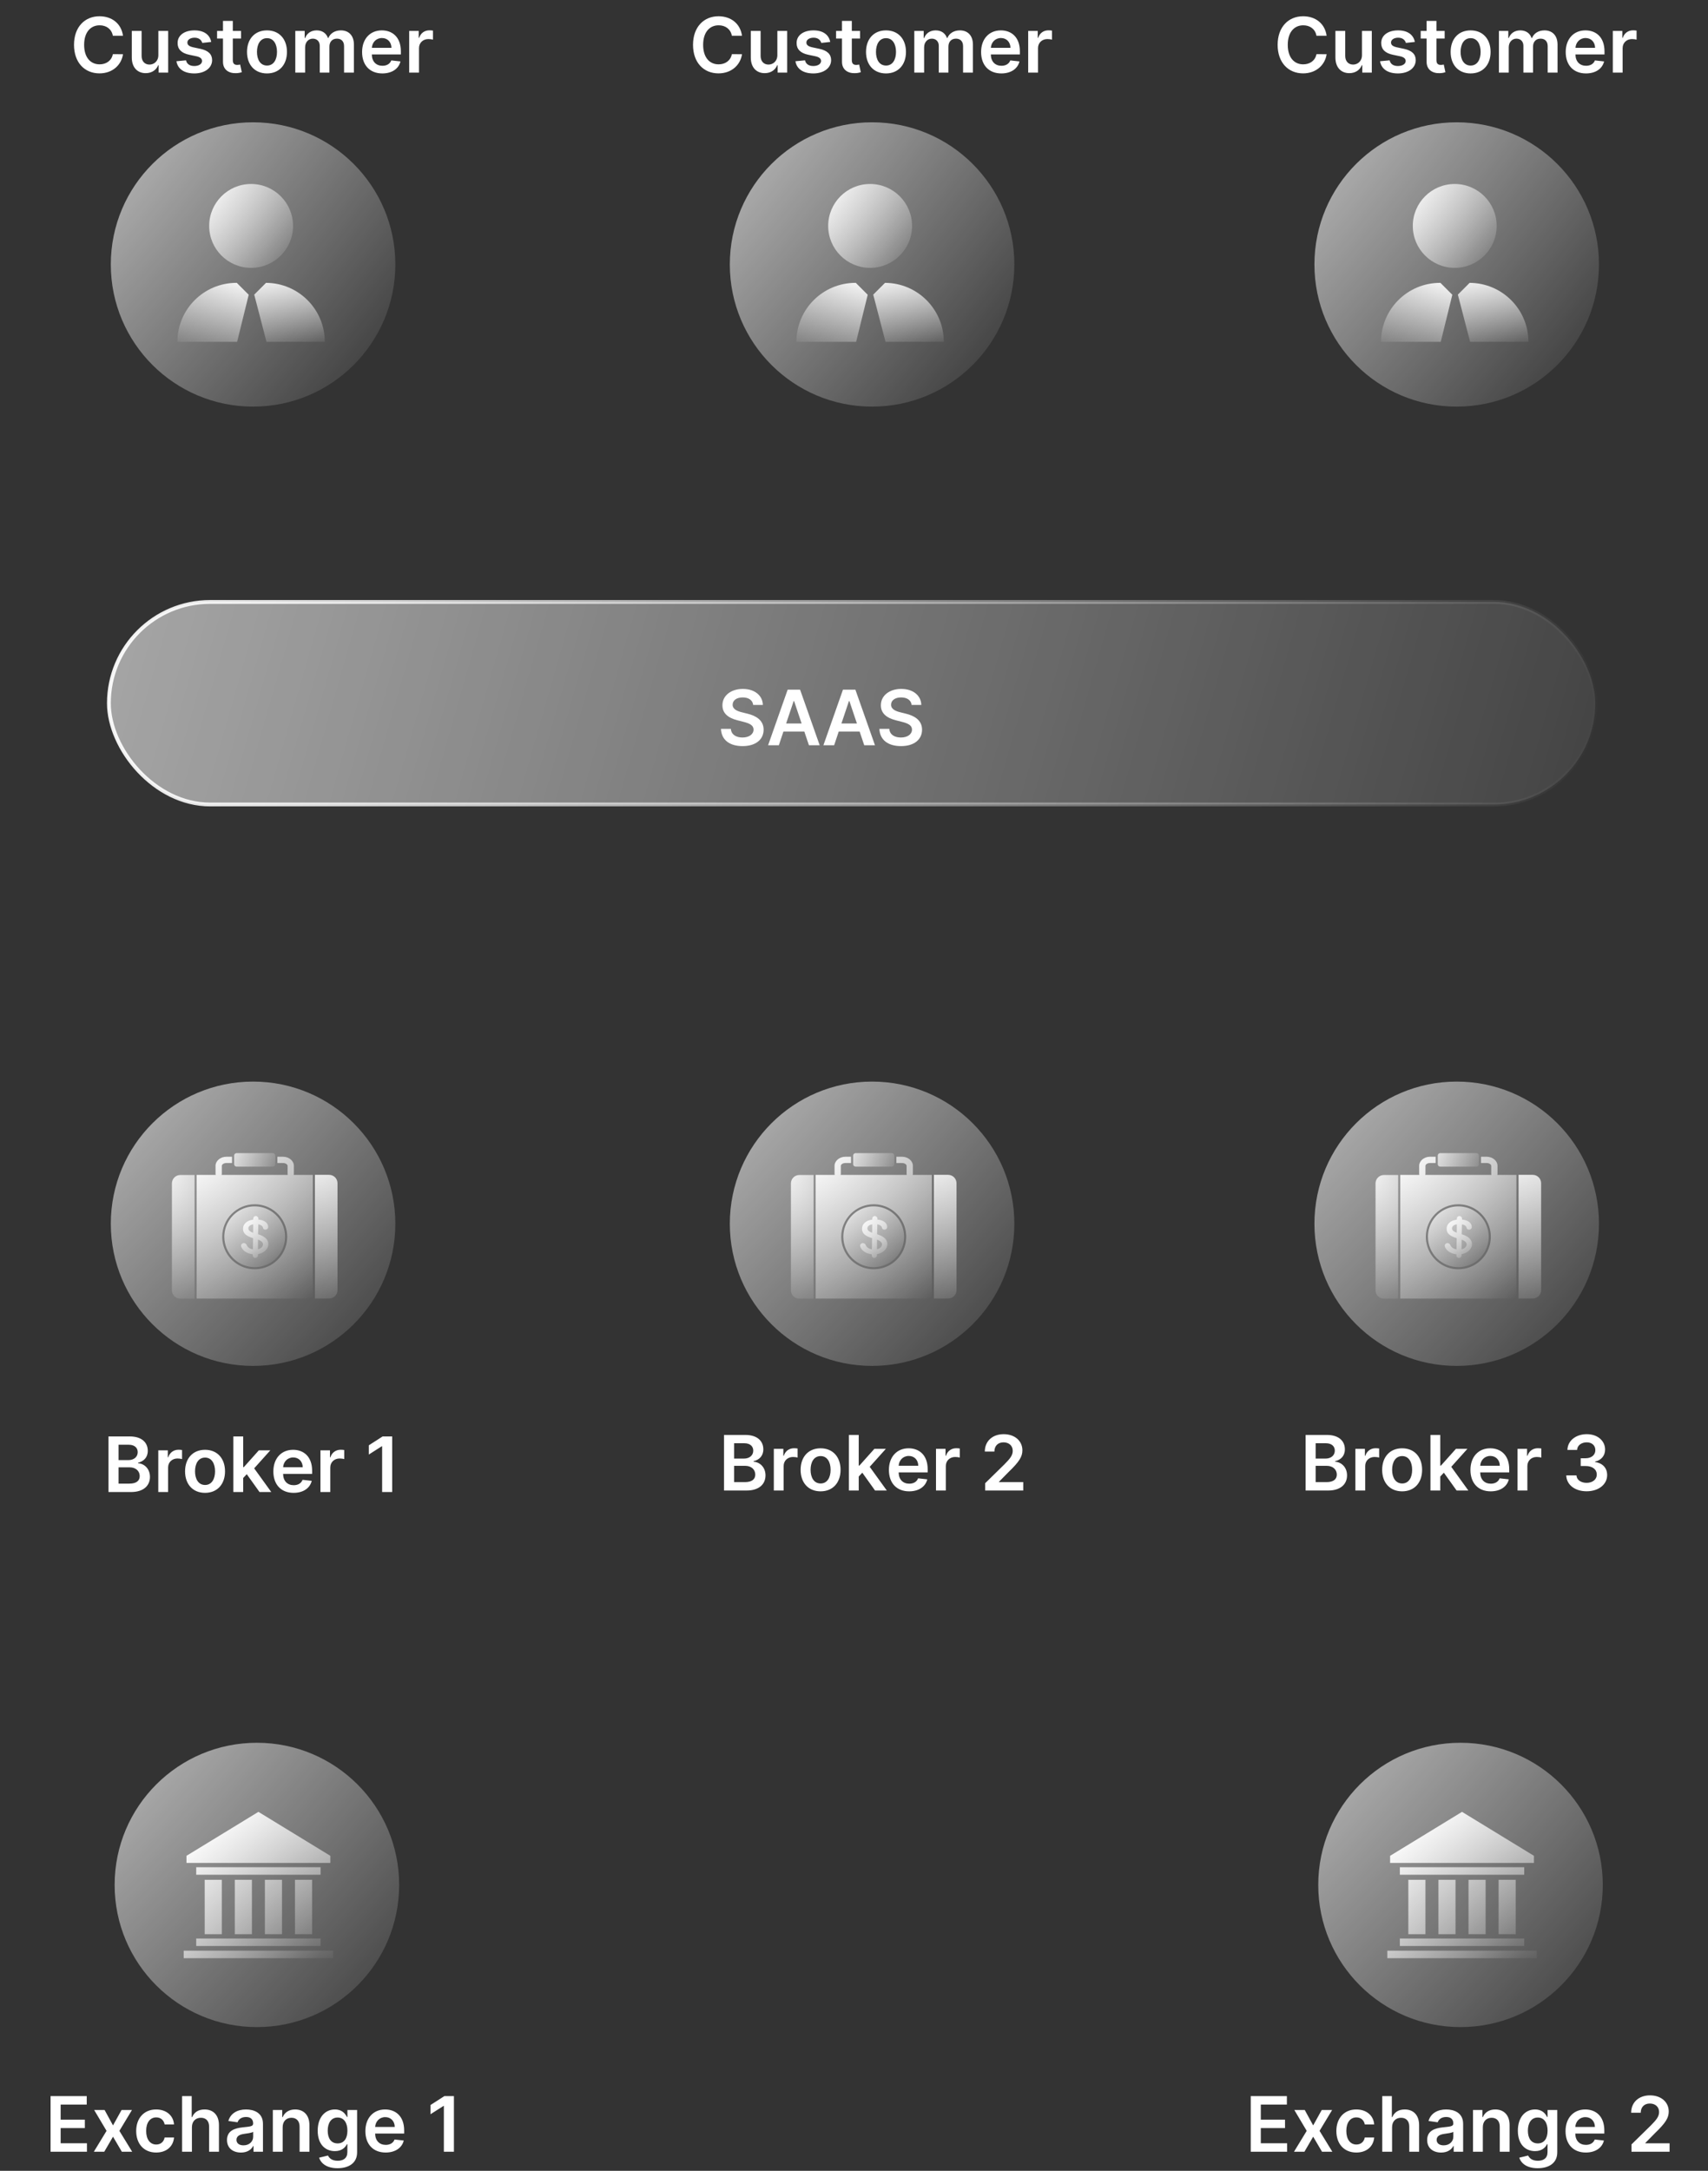 <?xml version="1.0" encoding="UTF-8"?> <svg xmlns="http://www.w3.org/2000/svg" width="447" height="568" viewBox="0 0 447 568" fill="none"><rect x="0" y="0" width="447" height="568" fill="#333333" stroke="none"/> <path d="M32.19 9.362C31.742 6.131 29.256 4.256 26.032 4.256C22.232 4.256 19.37 7.026 19.37 11.727C19.37 16.422 22.197 19.199 26.032 19.199C29.491 19.199 31.785 16.962 32.19 14.185L29.533 14.171C29.2 15.875 27.808 16.834 26.067 16.834C23.709 16.834 22.019 15.065 22.019 11.727C22.019 8.446 23.695 6.621 26.075 6.621C27.843 6.621 29.228 7.622 29.533 9.362H32.19ZM41.442 14.412C41.442 16.074 40.256 16.898 39.12 16.898C37.884 16.898 37.06 16.024 37.06 14.639V8.091H34.489V15.037C34.489 17.658 35.98 19.142 38.125 19.142C39.759 19.142 40.909 18.283 41.407 17.061H41.52V19H44.013V8.091H41.442V14.412ZM55.279 10.974C54.924 9.128 53.447 7.949 50.89 7.949C48.262 7.949 46.472 9.241 46.479 11.258C46.472 12.849 47.452 13.901 49.548 14.334L51.408 14.724C52.41 14.945 52.879 15.349 52.879 15.967C52.879 16.713 52.069 17.274 50.847 17.274C49.668 17.274 48.901 16.763 48.681 15.783L46.174 16.024C46.494 18.027 48.177 19.213 50.854 19.213C53.582 19.213 55.506 17.8 55.514 15.733C55.506 14.178 54.505 13.226 52.445 12.778L50.584 12.381C49.477 12.132 49.036 11.749 49.043 11.117C49.036 10.378 49.853 9.866 50.925 9.866C52.111 9.866 52.736 10.513 52.935 11.23L55.279 10.974ZM63.081 8.091H60.929V5.477H58.358V8.091H56.81V10.079H58.358V16.145C58.344 18.197 59.835 19.206 61.767 19.149C62.499 19.128 63.003 18.986 63.28 18.893L62.847 16.884C62.705 16.919 62.413 16.983 62.094 16.983C61.447 16.983 60.929 16.756 60.929 15.719V10.079H63.081V8.091ZM69.873 19.213C73.069 19.213 75.1 16.962 75.1 13.588C75.1 10.207 73.069 7.949 69.873 7.949C66.677 7.949 64.645 10.207 64.645 13.588C64.645 16.962 66.677 19.213 69.873 19.213ZM69.887 17.153C68.118 17.153 67.252 15.577 67.252 13.581C67.252 11.585 68.118 9.987 69.887 9.987C71.627 9.987 72.493 11.585 72.493 13.581C72.493 15.577 71.627 17.153 69.887 17.153ZM77.282 19H79.853V12.367C79.853 11.024 80.748 10.115 81.856 10.115C82.942 10.115 83.688 10.847 83.688 11.969V19H86.21V12.196C86.21 10.967 86.941 10.115 88.184 10.115C89.221 10.115 90.045 10.726 90.045 12.075V19H92.623V11.678C92.623 9.241 91.217 7.949 89.214 7.949C87.63 7.949 86.423 8.73 85.94 9.945H85.826C85.407 8.709 84.349 7.949 82.879 7.949C81.415 7.949 80.322 8.702 79.867 9.945H79.739V8.091H77.282V19ZM100.061 19.213C102.603 19.213 104.35 17.97 104.805 16.074L102.404 15.804C102.056 16.727 101.204 17.21 100.096 17.21C98.434 17.21 97.334 16.116 97.312 14.249H104.912V13.46C104.912 9.632 102.61 7.949 99.926 7.949C96.801 7.949 94.762 10.243 94.762 13.609C94.762 17.033 96.772 19.213 100.061 19.213ZM97.319 12.516C97.397 11.124 98.427 9.952 99.961 9.952C101.439 9.952 102.433 11.031 102.447 12.516H97.319ZM107.087 19H109.658V12.587C109.658 11.202 110.702 10.222 112.115 10.222C112.548 10.222 113.088 10.3 113.308 10.371V8.006C113.074 7.963 112.669 7.935 112.385 7.935C111.135 7.935 110.091 8.645 109.693 9.909H109.58V8.091H107.087V19Z" fill="white"></path> <path d="M197.113 184.453H199.648C199.599 181.996 197.504 180.256 194.407 180.256C191.353 180.256 189.059 181.974 189.066 184.545C189.066 186.634 190.55 187.834 192.944 188.452L194.599 188.878C196.168 189.276 197.205 189.766 197.212 190.895C197.205 192.138 196.026 192.969 194.308 192.969C192.66 192.969 191.381 192.23 191.275 190.703H188.683C188.789 193.594 190.941 195.22 194.329 195.22C197.816 195.22 199.84 193.48 199.847 190.916C199.84 188.395 197.759 187.244 195.572 186.726L194.208 186.385C193.015 186.101 191.722 185.597 191.737 184.382C191.744 183.288 192.724 182.486 194.371 182.486C195.941 182.486 196.978 183.217 197.113 184.453ZM203.83 195L205.03 191.413H210.499L211.706 195H214.519L209.391 180.455H206.138L201.017 195H203.83ZM205.74 189.297L207.708 183.438H207.821L209.789 189.297H205.74ZM218.303 195L219.503 191.413H224.972L226.179 195H228.991L223.864 180.455H220.611L215.49 195H218.303ZM220.213 189.297L222.18 183.438H222.294L224.261 189.297H220.213ZM238.578 184.453H241.113C241.064 181.996 238.968 180.256 235.872 180.256C232.818 180.256 230.524 181.974 230.531 184.545C230.531 186.634 232.015 187.834 234.409 188.452L236.064 188.878C237.633 189.276 238.67 189.766 238.677 190.895C238.67 192.138 237.491 192.969 235.772 192.969C234.125 192.969 232.846 192.23 232.74 190.703H230.147C230.254 193.594 232.406 195.22 235.794 195.22C239.281 195.22 241.305 193.48 241.312 190.916C241.305 188.395 239.224 187.244 237.037 186.726L235.673 186.385C234.48 186.101 233.187 185.597 233.201 184.382C233.208 183.288 234.189 182.486 235.836 182.486C237.406 182.486 238.443 183.217 238.578 184.453Z" fill="white"></path> <rect x="28.5" y="157.5" width="389" height="53" rx="26.5" fill="url(#paint0_radial_341_1315)" stroke="url(#paint1_radial_341_1315)"></rect> <path d="M228.232 357.394C248.795 357.394 265.464 340.741 265.464 320.197C265.464 299.654 248.795 283 228.232 283C207.669 283 191 299.654 191 320.197C191 340.741 207.669 357.394 228.232 357.394Z" fill="url(#paint2_radial_341_1315)"></path> <path d="M250.328 337.611V309.591C250.328 309.009 250.097 308.451 249.685 308.04C249.274 307.628 248.716 307.397 248.134 307.397H244.414V339.762H248.156C248.726 339.756 249.272 339.528 249.678 339.127C250.083 338.726 250.316 338.182 250.328 337.611Z" fill="url(#paint3_radial_341_1315)"></path> <path d="M206.992 309.591V337.611C206.992 338.193 207.223 338.751 207.635 339.163C208.046 339.574 208.604 339.806 209.186 339.806H212.927V307.441H209.164C208.594 307.447 208.048 307.674 207.642 308.076C207.237 308.477 207.003 309.021 206.992 309.591Z" fill="url(#paint4_radial_341_1315)"></path> <path d="M228.66 331.555C230.233 331.555 231.771 331.089 233.079 330.215C234.387 329.341 235.407 328.099 236.009 326.645C236.611 325.192 236.768 323.592 236.461 322.05C236.154 320.507 235.397 319.089 234.284 317.977C233.172 316.865 231.755 316.107 230.212 315.8C228.669 315.493 227.07 315.651 225.616 316.253C224.163 316.855 222.92 317.874 222.046 319.182C221.172 320.49 220.706 322.028 220.706 323.601C220.707 325.71 221.546 327.733 223.037 329.224C224.529 330.715 226.551 331.554 228.66 331.555Z" fill="url(#paint5_radial_341_1315)"></path> <path d="M218.457 307.419H213.454V339.784H243.866V307.419H238.863C238.894 307.331 238.91 307.238 238.912 307.145V305.049C238.912 303.738 237.64 302.663 236.071 302.663H234.595V304.309H236.071C236.779 304.309 237.267 304.704 237.267 305.049V307.145C237.269 307.238 237.286 307.331 237.316 307.419H220.004C220.034 307.331 220.051 307.238 220.053 307.145V305.049C220.053 304.704 220.541 304.309 221.249 304.309H222.725V302.663H221.249C219.68 302.663 218.408 303.76 218.408 305.049V307.145C218.41 307.238 218.426 307.331 218.457 307.419ZM228.66 315.099C230.342 315.099 231.986 315.597 233.384 316.532C234.782 317.466 235.872 318.794 236.515 320.348C237.159 321.901 237.327 323.611 236.999 325.26C236.671 326.909 235.861 328.424 234.672 329.614C233.483 330.803 231.968 331.612 230.319 331.941C228.669 332.269 226.96 332.1 225.406 331.457C223.853 330.813 222.525 329.723 221.59 328.325C220.656 326.927 220.157 325.283 220.157 323.601C220.159 321.347 221.055 319.185 222.649 317.591C224.244 315.996 226.405 315.1 228.66 315.099Z" fill="url(#paint6_radial_341_1315)"></path> <path d="M223.926 305.258H233.394C233.567 305.258 233.733 305.189 233.856 305.067C233.978 304.944 234.047 304.778 234.047 304.605V302.367C234.047 302.282 234.03 302.197 233.997 302.118C233.964 302.039 233.916 301.968 233.855 301.907C233.795 301.847 233.723 301.8 233.643 301.767C233.564 301.735 233.479 301.719 233.394 301.72H223.926C223.84 301.719 223.756 301.735 223.677 301.767C223.597 301.8 223.525 301.847 223.465 301.907C223.404 301.968 223.356 302.039 223.323 302.118C223.29 302.197 223.273 302.282 223.273 302.367V304.605C223.273 304.778 223.342 304.944 223.464 305.067C223.587 305.189 223.753 305.258 223.926 305.258Z" fill="url(#paint7_radial_341_1315)"></path> <path d="M232.226 325.527C232.226 326.173 231.969 326.738 231.455 327.221C230.941 327.704 230.293 328.013 229.512 328.15V328.492C229.512 328.665 229.443 328.815 229.305 328.942C229.167 329.079 229.003 329.147 228.816 329.147C228.628 329.147 228.47 329.084 228.341 328.956C228.213 328.829 228.148 328.674 228.148 328.492V328.191C227.447 328.109 226.839 327.909 226.325 327.59C225.821 327.271 225.46 326.893 225.243 326.456C225.144 326.246 225.094 326.073 225.094 325.937C225.094 325.754 225.164 325.6 225.302 325.472C225.45 325.336 225.628 325.267 225.836 325.267C226.004 325.267 226.152 325.313 226.28 325.404C226.409 325.495 226.503 325.613 226.562 325.759C226.671 326.06 226.873 326.31 227.17 326.51C227.466 326.702 227.803 326.834 228.178 326.907L228.237 323.983C227.417 323.737 226.77 323.423 226.295 323.04C225.831 322.658 225.598 322.152 225.598 321.524C225.598 320.886 225.836 320.353 226.31 319.925C226.785 319.488 227.437 319.219 228.267 319.119V318.832C228.267 318.659 228.331 318.509 228.46 318.381C228.598 318.245 228.756 318.176 228.934 318.176C229.122 318.176 229.285 318.245 229.423 318.381C229.562 318.509 229.631 318.659 229.631 318.832V319.105C230.432 319.178 231.054 319.388 231.499 319.734C231.954 320.08 232.181 320.517 232.181 321.045C232.181 321.246 232.112 321.414 231.974 321.551C231.835 321.678 231.667 321.742 231.469 321.742C231.292 321.742 231.138 321.692 231.01 321.592C230.891 321.483 230.822 321.346 230.802 321.182C230.773 320.991 230.649 320.822 230.432 320.677C230.224 320.522 229.947 320.412 229.601 320.349L229.542 322.945C231.331 323.482 232.226 324.343 232.226 325.527ZM227.007 321.428C227.007 321.665 227.106 321.874 227.303 322.056C227.501 322.23 227.817 322.398 228.252 322.562L228.267 320.362C227.852 320.426 227.536 320.554 227.318 320.745C227.111 320.927 227.007 321.155 227.007 321.428ZM229.512 326.879C229.908 326.788 230.224 326.624 230.461 326.388C230.708 326.151 230.832 325.887 230.832 325.595C230.832 325.358 230.733 325.14 230.535 324.939C230.338 324.73 230.002 324.539 229.527 324.365L229.512 326.879Z" fill="url(#paint8_radial_341_1315)"></path> <path d="M189.485 390H195.373C198.704 390 200.338 388.303 200.338 386.037C200.338 383.835 198.775 382.543 197.227 382.464V382.322C198.647 381.989 199.77 380.994 199.77 379.226C199.77 377.06 198.207 375.455 195.054 375.455H189.485V390ZM192.12 387.798V383.537H195.025C196.652 383.537 197.66 384.531 197.66 385.831C197.66 386.989 196.865 387.798 194.954 387.798H192.12ZM192.12 381.641V377.628H194.784C196.332 377.628 197.135 378.445 197.135 379.567C197.135 380.845 196.098 381.641 194.727 381.641H192.12ZM202.516 390H205.087V383.587C205.087 382.202 206.131 381.222 207.545 381.222C207.978 381.222 208.518 381.3 208.738 381.371V379.006C208.504 378.963 208.099 378.935 207.815 378.935C206.565 378.935 205.521 379.645 205.123 380.909H205.009V379.091H202.516V390ZM214.755 390.213C217.951 390.213 219.983 387.962 219.983 384.588C219.983 381.207 217.951 378.949 214.755 378.949C211.559 378.949 209.528 381.207 209.528 384.588C209.528 387.962 211.559 390.213 214.755 390.213ZM214.77 388.153C213.001 388.153 212.135 386.577 212.135 384.581C212.135 382.585 213.001 380.987 214.77 380.987C216.51 380.987 217.376 382.585 217.376 384.581C217.376 386.577 216.51 388.153 214.77 388.153ZM222.165 390H224.736V386.335L225.673 385.334L229.011 390H232.087L227.612 383.8L231.838 379.091H228.834L224.913 383.473H224.736V375.455H222.165V390ZM237.932 390.213C240.474 390.213 242.222 388.97 242.676 387.074L240.276 386.804C239.928 387.727 239.075 388.21 237.967 388.21C236.305 388.21 235.205 387.116 235.183 385.249H242.783V384.46C242.783 380.632 240.482 378.949 237.797 378.949C234.672 378.949 232.634 381.243 232.634 384.609C232.634 388.033 234.643 390.213 237.932 390.213ZM235.19 383.516C235.268 382.124 236.298 380.952 237.832 380.952C239.31 380.952 240.304 382.031 240.318 383.516H235.19ZM244.958 390H247.529V383.587C247.529 382.202 248.573 381.222 249.986 381.222C250.419 381.222 250.959 381.3 251.179 381.371V379.006C250.945 378.963 250.54 378.935 250.256 378.935C249.006 378.935 247.962 379.645 247.564 380.909H247.451V379.091H244.958V390ZM257.82 390H267.792V387.798H261.456V387.699L263.963 385.149C266.79 382.436 267.571 381.115 267.571 379.474C267.571 377.038 265.59 375.256 262.664 375.256C259.78 375.256 257.735 377.045 257.735 379.808H260.242C260.242 378.324 261.179 377.393 262.628 377.393C264.013 377.393 265.043 378.239 265.043 379.609C265.043 380.824 264.304 381.69 262.87 383.146L257.82 388.097V390Z" fill="white"></path> <path d="M381.232 357.394C401.795 357.394 418.464 340.741 418.464 320.197C418.464 299.654 401.795 283 381.232 283C360.669 283 344 299.654 344 320.197C344 340.741 360.669 357.394 381.232 357.394Z" fill="url(#paint9_radial_341_1315)"></path> <path d="M403.328 337.611V309.591C403.328 309.009 403.097 308.451 402.685 308.04C402.274 307.628 401.716 307.397 401.134 307.397H397.414V339.762H401.156C401.726 339.756 402.272 339.528 402.678 339.127C403.083 338.726 403.316 338.182 403.328 337.611Z" fill="url(#paint10_radial_341_1315)"></path> <path d="M359.992 309.591V337.611C359.992 338.193 360.223 338.751 360.635 339.163C361.046 339.574 361.604 339.806 362.186 339.806H365.927V307.441H362.164C361.594 307.447 361.048 307.674 360.642 308.076C360.237 308.477 360.004 309.021 359.992 309.591Z" fill="url(#paint11_radial_341_1315)"></path> <path d="M381.66 331.555C383.233 331.555 384.771 331.089 386.079 330.215C387.387 329.341 388.407 328.099 389.009 326.645C389.611 325.192 389.768 323.592 389.461 322.05C389.154 320.507 388.397 319.089 387.284 317.977C386.172 316.865 384.755 316.107 383.212 315.8C381.669 315.493 380.07 315.651 378.616 316.253C377.163 316.855 375.92 317.874 375.046 319.182C374.172 320.49 373.706 322.028 373.706 323.601C373.707 325.71 374.546 327.733 376.037 329.224C377.529 330.715 379.551 331.554 381.66 331.555Z" fill="url(#paint12_radial_341_1315)"></path> <path d="M371.457 307.419H366.454V339.784H396.866V307.419H391.863C391.894 307.331 391.91 307.238 391.912 307.145V305.049C391.912 303.738 390.64 302.663 389.071 302.663H387.595V304.309H389.071C389.779 304.309 390.267 304.704 390.267 305.049V307.145C390.269 307.238 390.286 307.331 390.316 307.419H373.004C373.034 307.331 373.051 307.238 373.053 307.145V305.049C373.053 304.704 373.541 304.309 374.249 304.309H375.725V302.663H374.249C372.68 302.663 371.408 303.76 371.408 305.049V307.145C371.41 307.238 371.426 307.331 371.457 307.419ZM381.66 315.099C383.342 315.099 384.986 315.597 386.384 316.532C387.782 317.466 388.872 318.794 389.515 320.348C390.159 321.901 390.327 323.611 389.999 325.26C389.671 326.909 388.861 328.424 387.672 329.614C386.483 330.803 384.968 331.612 383.319 331.941C381.669 332.269 379.96 332.1 378.406 331.457C376.853 330.813 375.525 329.723 374.59 328.325C373.656 326.927 373.157 325.283 373.157 323.601C373.159 321.347 374.055 319.185 375.649 317.591C377.244 315.996 379.405 315.1 381.66 315.099Z" fill="url(#paint13_radial_341_1315)"></path> <path d="M376.926 305.258H386.394C386.567 305.258 386.733 305.189 386.856 305.067C386.978 304.944 387.047 304.778 387.047 304.605V302.367C387.047 302.282 387.03 302.197 386.997 302.118C386.964 302.039 386.916 301.968 386.855 301.907C386.795 301.847 386.723 301.8 386.643 301.767C386.564 301.735 386.48 301.719 386.394 301.72H376.926C376.841 301.719 376.756 301.735 376.677 301.767C376.597 301.8 376.525 301.847 376.465 301.907C376.404 301.968 376.356 302.039 376.323 302.118C376.29 302.197 376.273 302.282 376.273 302.367V304.605C376.273 304.778 376.342 304.944 376.464 305.067C376.587 305.189 376.753 305.258 376.926 305.258Z" fill="url(#paint14_radial_341_1315)"></path> <path d="M385.226 325.527C385.226 326.173 384.969 326.738 384.455 327.221C383.941 327.704 383.293 328.013 382.513 328.15V328.492C382.513 328.665 382.443 328.815 382.305 328.942C382.167 329.079 382.003 329.147 381.816 329.147C381.628 329.147 381.47 329.084 381.341 328.956C381.213 328.829 381.149 328.674 381.149 328.492V328.191C380.447 328.109 379.839 327.909 379.325 327.59C378.821 327.271 378.46 326.893 378.243 326.456C378.144 326.246 378.094 326.073 378.094 325.937C378.094 325.754 378.164 325.6 378.302 325.472C378.45 325.336 378.628 325.267 378.836 325.267C379.004 325.267 379.152 325.313 379.28 325.404C379.409 325.495 379.503 325.613 379.562 325.759C379.671 326.06 379.874 326.31 380.17 326.51C380.467 326.702 380.803 326.834 381.178 326.907L381.237 323.983C380.417 323.737 379.77 323.423 379.295 323.04C378.831 322.658 378.598 322.152 378.598 321.524C378.598 320.886 378.836 320.353 379.31 319.925C379.785 319.488 380.437 319.219 381.267 319.119V318.832C381.267 318.659 381.331 318.509 381.46 318.381C381.598 318.245 381.756 318.176 381.934 318.176C382.122 318.176 382.285 318.245 382.424 318.381C382.562 318.509 382.631 318.659 382.631 318.832V319.105C383.432 319.178 384.054 319.388 384.499 319.734C384.954 320.08 385.181 320.517 385.181 321.045C385.181 321.246 385.112 321.414 384.974 321.551C384.835 321.678 384.667 321.742 384.47 321.742C384.292 321.742 384.138 321.692 384.01 321.592C383.891 321.483 383.822 321.346 383.802 321.182C383.773 320.991 383.649 320.822 383.432 320.677C383.224 320.522 382.947 320.412 382.601 320.349L382.542 322.945C384.331 323.482 385.226 324.343 385.226 325.527ZM380.007 321.428C380.007 321.665 380.106 321.874 380.303 322.056C380.501 322.23 380.817 322.398 381.252 322.562L381.267 320.362C380.852 320.426 380.536 320.554 380.318 320.745C380.111 320.927 380.007 321.155 380.007 321.428ZM382.513 326.879C382.908 326.788 383.224 326.624 383.461 326.388C383.708 326.151 383.832 325.887 383.832 325.595C383.832 325.358 383.733 325.14 383.535 324.939C383.338 324.73 383.002 324.539 382.527 324.365L382.513 326.879Z" fill="url(#paint15_radial_341_1315)"></path> <path d="M341.683 390H347.57C350.901 390 352.535 388.303 352.535 386.037C352.535 383.835 350.972 382.543 349.424 382.464V382.322C350.845 381.989 351.967 380.994 351.967 379.226C351.967 377.06 350.404 375.455 347.251 375.455H341.683V390ZM344.318 387.798V383.537H347.222C348.849 383.537 349.857 384.531 349.857 385.831C349.857 386.989 349.062 387.798 347.151 387.798H344.318ZM344.318 381.641V377.628H346.981C348.529 377.628 349.332 378.445 349.332 379.567C349.332 380.845 348.295 381.641 346.924 381.641H344.318ZM354.714 390H357.285V383.587C357.285 382.202 358.329 381.222 359.742 381.222C360.175 381.222 360.715 381.3 360.935 381.371V379.006C360.701 378.963 360.296 378.935 360.012 378.935C358.762 378.935 357.718 379.645 357.32 380.909H357.206V379.091H354.714V390ZM366.953 390.213C370.149 390.213 372.18 387.962 372.18 384.588C372.18 381.207 370.149 378.949 366.953 378.949C363.757 378.949 361.725 381.207 361.725 384.588C361.725 387.962 363.757 390.213 366.953 390.213ZM366.967 388.153C365.198 388.153 364.332 386.577 364.332 384.581C364.332 382.585 365.198 380.987 366.967 380.987C368.707 380.987 369.573 382.585 369.573 384.581C369.573 386.577 368.707 388.153 366.967 388.153ZM374.362 390H376.933V386.335L377.871 385.334L381.209 390H384.284L379.809 383.8L384.035 379.091H381.031L377.111 383.473H376.933V375.455H374.362V390ZM390.129 390.213C392.672 390.213 394.419 388.97 394.873 387.074L392.473 386.804C392.125 387.727 391.273 388.21 390.165 388.21C388.503 388.21 387.402 387.116 387.381 385.249H394.98V384.46C394.98 380.632 392.679 378.949 389.994 378.949C386.869 378.949 384.831 381.243 384.831 384.609C384.831 388.033 386.841 390.213 390.129 390.213ZM387.388 383.516C387.466 382.124 388.496 380.952 390.03 380.952C391.507 380.952 392.501 382.031 392.515 383.516H387.388ZM397.155 390H399.726V383.587C399.726 382.202 400.77 381.222 402.183 381.222C402.617 381.222 403.156 381.3 403.377 381.371V379.006C403.142 378.963 402.737 378.935 402.453 378.935C401.203 378.935 400.159 379.645 399.762 380.909H399.648V379.091H397.155V390ZM415.237 390.199C418.348 390.199 420.614 388.416 420.607 385.959C420.614 384.141 419.477 382.834 417.439 382.543V382.429C419.016 382.088 420.074 380.916 420.067 379.283C420.074 377.067 418.185 375.256 415.28 375.256C412.453 375.256 410.266 376.939 410.209 379.375H412.744C412.787 378.153 413.923 377.393 415.266 377.393C416.622 377.393 417.524 378.217 417.517 379.439C417.524 380.71 416.473 381.555 414.968 381.555H413.682V383.587H414.968C416.807 383.587 417.901 384.51 417.894 385.824C417.901 387.109 416.786 387.99 415.23 387.99C413.767 387.99 412.638 387.23 412.574 386.044H409.904C409.975 388.501 412.169 390.199 415.237 390.199Z" fill="white"></path> <path d="M13.237 563H22.754V560.791H15.872V556.821H22.208V554.612H15.872V550.663H22.698V548.455H13.237V563ZM27.375 552.091H24.647L27.886 557.545L24.562 563H27.289L29.576 559.072L31.884 563H34.59L31.245 557.545L34.534 552.091H31.813L29.576 556.118L27.375 552.091ZM40.871 563.213C43.612 563.213 45.359 561.587 45.544 559.271H43.087C42.866 560.443 42.021 561.118 40.892 561.118C39.287 561.118 38.25 559.776 38.25 557.545C38.25 555.344 39.308 554.023 40.892 554.023C42.128 554.023 42.888 554.818 43.087 555.869H45.544C45.366 553.504 43.52 551.949 40.856 551.949C37.66 551.949 35.643 554.257 35.643 557.588C35.643 560.891 37.611 563.213 40.871 563.213ZM50.226 556.608C50.226 555.031 51.206 554.122 52.584 554.122C53.933 554.122 54.729 554.982 54.729 556.452V563H57.3V556.054C57.3 553.419 55.808 551.949 53.543 551.949C51.867 551.949 50.801 552.709 50.297 553.945H50.169V548.455H47.655V563H50.226V556.608ZM63.06 563.22C64.772 563.22 65.794 562.418 66.263 561.501H66.348V563H68.82V555.699C68.82 552.815 66.469 551.949 64.388 551.949C62.094 551.949 60.333 552.972 59.764 554.96L62.165 555.301C62.421 554.555 63.145 553.916 64.402 553.916C65.595 553.916 66.249 554.527 66.249 555.599V555.642C66.249 556.381 65.475 556.416 63.55 556.622C61.433 556.849 59.409 557.482 59.409 559.939C59.409 562.084 60.979 563.22 63.06 563.22ZM63.727 561.331C62.655 561.331 61.888 560.841 61.888 559.896C61.888 558.909 62.747 558.497 63.898 558.334C64.573 558.241 65.922 558.071 66.256 557.801V559.087C66.256 560.301 65.276 561.331 63.727 561.331ZM73.976 556.608C73.976 555.031 74.928 554.122 76.284 554.122C77.612 554.122 78.408 554.996 78.408 556.452V563H80.979V556.054C80.986 553.44 79.495 551.949 77.243 551.949C75.61 551.949 74.487 552.73 73.99 553.945H73.862V552.091H71.405V563H73.976V556.608ZM88.337 567.318C91.284 567.318 93.458 565.969 93.458 563.178V552.091H90.922V553.895H90.78C90.389 553.107 89.573 551.949 87.648 551.949C85.127 551.949 83.145 553.923 83.145 557.51C83.145 561.068 85.127 562.844 87.641 562.844C89.509 562.844 90.382 561.842 90.78 561.04H90.908V563.107C90.908 564.712 89.843 565.372 88.379 565.372C86.831 565.372 86.149 564.641 85.837 564.001L83.522 564.562C83.99 566.089 85.56 567.318 88.337 567.318ZM88.358 560.827C86.661 560.827 85.766 559.506 85.766 557.496C85.766 555.514 86.647 554.058 88.358 554.058C90.013 554.058 90.922 555.429 90.922 557.496C90.922 559.577 89.999 560.827 88.358 560.827ZM100.922 563.213C103.465 563.213 105.212 561.97 105.666 560.074L103.266 559.804C102.918 560.727 102.066 561.21 100.958 561.21C99.296 561.21 98.195 560.116 98.174 558.249H105.773V557.46C105.773 553.632 103.472 551.949 100.787 551.949C97.662 551.949 95.624 554.243 95.624 557.609C95.624 561.033 97.634 563.213 100.922 563.213ZM98.181 556.516C98.259 555.124 99.288 553.952 100.823 553.952C102.3 553.952 103.294 555.031 103.308 556.516H98.181ZM118.797 548.455H116.29L112.675 550.777V553.192L116.077 551.018H116.162V563H118.797V548.455Z" fill="white"></path> <path d="M327.331 563H336.848V560.791H329.966V556.821H336.301V554.612H329.966V550.663H336.791V548.455H327.331V563ZM341.468 552.091H338.741L341.98 557.545L338.656 563H341.383L343.67 559.072L345.978 563H348.684L345.339 557.545L348.627 552.091H345.907L343.67 556.118L341.468 552.091ZM354.964 563.213C357.706 563.213 359.453 561.587 359.638 559.271H357.18C356.96 560.443 356.115 561.118 354.986 561.118C353.381 561.118 352.344 559.776 352.344 557.545C352.344 555.344 353.402 554.023 354.986 554.023C356.221 554.023 356.981 554.818 357.18 555.869H359.638C359.46 553.504 357.613 551.949 354.95 551.949C351.754 551.949 349.737 554.257 349.737 557.588C349.737 560.891 351.704 563.213 354.964 563.213ZM364.32 556.608C364.32 555.031 365.3 554.122 366.678 554.122C368.027 554.122 368.823 554.982 368.823 556.452V563H371.394V556.054C371.394 553.419 369.902 551.949 367.637 551.949C365.96 551.949 364.895 552.709 364.391 553.945H364.263V548.455H361.749V563H364.32V556.608ZM377.154 563.22C378.865 563.22 379.888 562.418 380.357 561.501H380.442V563H382.914V555.699C382.914 552.815 380.563 551.949 378.482 551.949C376.188 551.949 374.426 552.972 373.858 554.96L376.259 555.301C376.514 554.555 377.239 553.916 378.496 553.916C379.689 553.916 380.343 554.527 380.343 555.599V555.642C380.343 556.381 379.568 556.416 377.644 556.622C375.527 556.849 373.503 557.482 373.503 559.939C373.503 562.084 375.073 563.22 377.154 563.22ZM377.821 561.331C376.749 561.331 375.982 560.841 375.982 559.896C375.982 558.909 376.841 558.497 377.992 558.334C378.666 558.241 380.016 558.071 380.35 557.801V559.087C380.35 560.301 379.369 561.331 377.821 561.331ZM388.07 556.608C388.07 555.031 389.021 554.122 390.378 554.122C391.706 554.122 392.502 554.996 392.502 556.452V563H395.073V556.054C395.08 553.44 393.588 551.949 391.337 551.949C389.703 551.949 388.581 552.73 388.084 553.945H387.956V552.091H385.499V563H388.07V556.608ZM402.431 567.318C405.378 567.318 407.551 565.969 407.551 563.178V552.091H405.016V553.895H404.874C404.483 553.107 403.666 551.949 401.742 551.949C399.22 551.949 397.239 553.923 397.239 557.51C397.239 561.068 399.22 562.844 401.735 562.844C403.602 562.844 404.476 561.842 404.874 561.04H405.002V563.107C405.002 564.712 403.936 565.372 402.473 565.372C400.925 565.372 400.243 564.641 399.931 564.001L397.615 564.562C398.084 566.089 399.654 567.318 402.431 567.318ZM402.452 560.827C400.754 560.827 399.86 559.506 399.86 557.496C399.86 555.514 400.74 554.058 402.452 554.058C404.107 554.058 405.016 555.429 405.016 557.496C405.016 559.577 404.093 560.827 402.452 560.827ZM415.016 563.213C417.558 563.213 419.306 561.97 419.76 560.074L417.36 559.804C417.012 560.727 416.159 561.21 415.051 561.21C413.389 561.21 412.289 560.116 412.267 558.249H419.867V557.46C419.867 553.632 417.566 551.949 414.881 551.949C411.756 551.949 409.718 554.243 409.718 557.609C409.718 561.033 411.727 563.213 415.016 563.213ZM412.274 556.516C412.352 555.124 413.382 553.952 414.916 553.952C416.394 553.952 417.388 555.031 417.402 556.516H412.274ZM426.974 563H436.946V560.798H430.611V560.699L433.118 558.149C435.944 555.436 436.726 554.115 436.726 552.474C436.726 550.038 434.744 548.256 431.818 548.256C428.934 548.256 426.889 550.045 426.889 552.808H429.396C429.396 551.324 430.334 550.393 431.782 550.393C433.167 550.393 434.197 551.239 434.197 552.609C434.197 553.824 433.459 554.69 432.024 556.146L426.974 561.097V563Z" fill="white"></path> <path d="M67.232 530.394C87.795 530.394 104.464 513.741 104.464 493.197C104.464 472.654 87.795 456 67.232 456C46.669 456 30 472.654 30 493.197C30 513.741 46.669 530.394 67.232 530.394Z" fill="url(#paint16_radial_341_1315)"></path> <path fill-rule="evenodd" clip-rule="evenodd" d="M48.075 512.364V510.399H87.177V512.364H48.075ZM51.351 509.179V507.215H83.901V509.179H51.351ZM53.573 506.086V491.855H58.052V506.086H53.573ZM61.45 506.086V491.855H65.928V506.086H61.45ZM69.325 506.086V491.855H73.803V506.086H69.325ZM77.2 506.086V491.855H81.679V506.086H77.2ZM51.351 490.526V488.56H83.901V490.526H51.351ZM48.803 487.445V485.578L67.626 474.075L86.449 485.578V487.445H48.803Z" fill="url(#paint17_radial_341_1315)"></path> <path d="M382.232 530.394C402.795 530.394 419.464 513.741 419.464 493.197C419.464 472.654 402.795 456 382.232 456C361.669 456 345 472.654 345 493.197C345 513.741 361.669 530.394 382.232 530.394Z" fill="url(#paint18_radial_341_1315)"></path> <path fill-rule="evenodd" clip-rule="evenodd" d="M363.075 512.364V510.399H402.177V512.364H363.075ZM366.351 509.179V507.215H398.901V509.179H366.351ZM368.573 506.086V491.855H373.052V506.086H368.573ZM376.449 506.086V491.855H380.928V506.086H376.449ZM384.325 506.086V491.855H388.803V506.086H384.325ZM392.2 506.086V491.855H396.679V506.086H392.2ZM366.351 490.526V488.56H398.901V490.526H366.351ZM363.803 487.445V485.578L382.626 474.075L401.449 485.578V487.445H363.803Z" fill="url(#paint19_radial_341_1315)"></path> <path d="M347.19 9.362C346.742 6.131 344.256 4.256 341.032 4.256C337.232 4.256 334.37 7.026 334.37 11.727C334.37 16.422 337.197 19.199 341.032 19.199C344.491 19.199 346.785 16.962 347.19 14.185L344.533 14.171C344.2 15.875 342.808 16.834 341.067 16.834C338.71 16.834 337.019 15.065 337.019 11.727C337.019 8.446 338.695 6.621 341.075 6.621C342.843 6.621 344.228 7.622 344.533 9.362H347.19ZM356.442 14.412C356.442 16.074 355.256 16.898 354.12 16.898C352.884 16.898 352.06 16.024 352.06 14.639V8.091H349.489V15.037C349.489 17.658 350.98 19.142 353.125 19.142C354.759 19.142 355.909 18.283 356.407 17.061H356.52V19H359.013V8.091H356.442V14.412ZM370.279 10.974C369.924 9.128 368.447 7.949 365.89 7.949C363.262 7.949 361.472 9.241 361.479 11.258C361.472 12.849 362.452 13.901 364.548 14.334L366.408 14.724C367.41 14.945 367.879 15.349 367.879 15.967C367.879 16.713 367.069 17.274 365.847 17.274C364.668 17.274 363.901 16.763 363.681 15.783L361.174 16.024C361.494 18.027 363.177 19.213 365.854 19.213C368.582 19.213 370.506 17.8 370.513 15.733C370.506 14.178 369.505 13.226 367.445 12.778L365.585 12.381C364.477 12.132 364.036 11.749 364.043 11.117C364.036 10.378 364.853 9.866 365.925 9.866C367.112 9.866 367.737 10.513 367.935 11.23L370.279 10.974ZM378.081 8.091H375.929V5.477H373.358V8.091H371.81V10.079H373.358V16.145C373.344 18.197 374.835 19.206 376.767 19.149C377.499 19.128 378.003 18.986 378.28 18.893L377.847 16.884C377.705 16.919 377.413 16.983 377.094 16.983C376.447 16.983 375.929 16.756 375.929 15.719V10.079H378.081V8.091ZM384.873 19.213C388.069 19.213 390.1 16.962 390.1 13.588C390.1 10.207 388.069 7.949 384.873 7.949C381.676 7.949 379.645 10.207 379.645 13.588C379.645 16.962 381.676 19.213 384.873 19.213ZM384.887 17.153C383.118 17.153 382.252 15.577 382.252 13.581C382.252 11.585 383.118 9.987 384.887 9.987C386.627 9.987 387.493 11.585 387.493 13.581C387.493 15.577 386.627 17.153 384.887 17.153ZM392.282 19H394.853V12.367C394.853 11.024 395.748 10.115 396.856 10.115C397.942 10.115 398.688 10.847 398.688 11.969V19H401.21V12.196C401.21 10.967 401.941 10.115 403.184 10.115C404.221 10.115 405.045 10.726 405.045 12.075V19H407.623V11.678C407.623 9.241 406.217 7.949 404.214 7.949C402.63 7.949 401.423 8.73 400.94 9.945H400.826C400.407 8.709 399.349 7.949 397.879 7.949C396.415 7.949 395.322 8.702 394.867 9.945H394.739V8.091H392.282V19ZM415.061 19.213C417.603 19.213 419.35 17.97 419.805 16.074L417.404 15.804C417.056 16.727 416.204 17.21 415.096 17.21C413.434 17.21 412.333 16.116 412.312 14.249H419.912V13.46C419.912 9.632 417.61 7.949 414.926 7.949C411.801 7.949 409.762 10.243 409.762 13.609C409.762 17.033 411.772 19.213 415.061 19.213ZM412.319 12.516C412.397 11.124 413.427 9.952 414.961 9.952C416.439 9.952 417.433 11.031 417.447 12.516H412.319ZM422.087 19H424.658V12.587C424.658 11.202 425.702 10.222 427.115 10.222C427.548 10.222 428.088 10.3 428.308 10.371V8.006C428.074 7.963 427.669 7.935 427.385 7.935C426.135 7.935 425.091 8.645 424.693 9.909H424.58V8.091H422.087V19Z" fill="white"></path> <path d="M381.232 106.394C401.795 106.394 418.464 89.741 418.464 69.197C418.464 48.654 401.795 32 381.232 32C360.669 32 344 48.654 344 69.197C344 89.741 360.669 106.394 381.232 106.394Z" fill="url(#paint20_radial_341_1315)"></path> <path d="M380.718 70.086C386.778 70.086 391.692 65.173 391.692 59.112C391.692 53.051 386.778 48.138 380.718 48.138C374.657 48.138 369.744 53.051 369.744 59.112C369.744 65.173 374.657 70.086 380.718 70.086Z" fill="url(#paint21_radial_341_1315)"></path> <path d="M381.534 77.094L384.746 89.452H400.006C400.006 80.941 393.12 74.04 384.615 74.012L381.534 77.094Z" fill="url(#paint22_radial_341_1315)"></path> <path d="M380.088 77.126L376.974 74.011H376.87C368.342 74.011 361.429 80.924 361.429 89.452H377.055L380.088 77.126Z" fill="url(#paint23_radial_341_1315)"></path> <path d="M194.19 9.362C193.742 6.131 191.256 4.256 188.032 4.256C184.232 4.256 181.37 7.026 181.37 11.727C181.37 16.422 184.197 19.199 188.032 19.199C191.491 19.199 193.785 16.962 194.19 14.185L191.533 14.171C191.2 15.875 189.808 16.834 188.067 16.834C185.71 16.834 184.019 15.065 184.019 11.727C184.019 8.446 185.695 6.621 188.075 6.621C189.843 6.621 191.228 7.622 191.533 9.362H194.19ZM203.442 14.412C203.442 16.074 202.256 16.898 201.12 16.898C199.884 16.898 199.06 16.024 199.06 14.639V8.091H196.489V15.037C196.489 17.658 197.98 19.142 200.125 19.142C201.759 19.142 202.909 18.283 203.407 17.061H203.52V19H206.013V8.091H203.442V14.412ZM217.279 10.974C216.924 9.128 215.447 7.949 212.89 7.949C210.262 7.949 208.472 9.241 208.479 11.258C208.472 12.849 209.452 13.901 211.548 14.334L213.408 14.724C214.41 14.945 214.879 15.349 214.879 15.967C214.879 16.713 214.069 17.274 212.847 17.274C211.668 17.274 210.901 16.763 210.681 15.783L208.174 16.024C208.494 18.027 210.177 19.213 212.854 19.213C215.582 19.213 217.506 17.8 217.513 15.733C217.506 14.178 216.505 13.226 214.445 12.778L212.585 12.381C211.477 12.132 211.036 11.749 211.043 11.117C211.036 10.378 211.853 9.866 212.925 9.866C214.112 9.866 214.737 10.513 214.935 11.23L217.279 10.974ZM225.081 8.091H222.929V5.477H220.358V8.091H218.81V10.079H220.358V16.145C220.344 18.197 221.835 19.206 223.767 19.149C224.499 19.128 225.003 18.986 225.28 18.893L224.847 16.884C224.705 16.919 224.413 16.983 224.094 16.983C223.447 16.983 222.929 16.756 222.929 15.719V10.079H225.081V8.091ZM231.873 19.213C235.069 19.213 237.1 16.962 237.1 13.588C237.1 10.207 235.069 7.949 231.873 7.949C228.676 7.949 226.645 10.207 226.645 13.588C226.645 16.962 228.676 19.213 231.873 19.213ZM231.887 17.153C230.118 17.153 229.252 15.577 229.252 13.581C229.252 11.585 230.118 9.987 231.887 9.987C233.627 9.987 234.493 11.585 234.493 13.581C234.493 15.577 233.627 17.153 231.887 17.153ZM239.282 19H241.853V12.367C241.853 11.024 242.748 10.115 243.856 10.115C244.942 10.115 245.688 10.847 245.688 11.969V19H248.21V12.196C248.21 10.967 248.941 10.115 250.184 10.115C251.221 10.115 252.045 10.726 252.045 12.075V19H254.623V11.678C254.623 9.241 253.217 7.949 251.214 7.949C249.63 7.949 248.423 8.73 247.94 9.945H247.826C247.407 8.709 246.349 7.949 244.879 7.949C243.415 7.949 242.322 8.702 241.867 9.945H241.739V8.091H239.282V19ZM262.061 19.213C264.603 19.213 266.35 17.97 266.805 16.074L264.404 15.804C264.056 16.727 263.204 17.21 262.096 17.21C260.434 17.21 259.333 16.116 259.312 14.249H266.912V13.46C266.912 9.632 264.61 7.949 261.926 7.949C258.801 7.949 256.762 10.243 256.762 13.609C256.762 17.033 258.772 19.213 262.061 19.213ZM259.319 12.516C259.397 11.124 260.427 9.952 261.961 9.952C263.439 9.952 264.433 11.031 264.447 12.516H259.319ZM269.087 19H271.658V12.587C271.658 11.202 272.702 10.222 274.115 10.222C274.548 10.222 275.088 10.3 275.308 10.371V8.006C275.074 7.963 274.669 7.935 274.385 7.935C273.135 7.935 272.091 8.645 271.693 9.909H271.58V8.091H269.087V19Z" fill="white"></path> <path d="M228.232 106.394C248.795 106.394 265.464 89.741 265.464 69.197C265.464 48.654 248.795 32 228.232 32C207.669 32 191 48.654 191 69.197C191 89.741 207.669 106.394 228.232 106.394Z" fill="url(#paint24_radial_341_1315)"></path> <path d="M227.718 70.086C233.778 70.086 238.692 65.173 238.692 59.112C238.692 53.051 233.778 48.138 227.718 48.138C221.657 48.138 216.744 53.051 216.744 59.112C216.744 65.173 221.657 70.086 227.718 70.086Z" fill="url(#paint25_radial_341_1315)"></path> <path d="M228.534 77.094L231.746 89.452H247.006C247.006 80.941 240.12 74.04 231.615 74.012L228.534 77.094Z" fill="url(#paint26_radial_341_1315)"></path> <path d="M227.088 77.126L223.974 74.011H223.87C215.342 74.011 208.429 80.924 208.429 89.452H224.055L227.088 77.126Z" fill="url(#paint27_radial_341_1315)"></path> <path d="M66.232 106.394C86.795 106.394 103.464 89.741 103.464 69.197C103.464 48.654 86.795 32 66.232 32C45.669 32 29 48.654 29 69.197C29 89.741 45.669 106.394 66.232 106.394Z" fill="url(#paint28_radial_341_1315)"></path> <path d="M65.718 70.086C71.778 70.086 76.692 65.173 76.692 59.112C76.692 53.051 71.778 48.138 65.718 48.138C59.657 48.138 54.744 53.051 54.744 59.112C54.744 65.173 59.657 70.086 65.718 70.086Z" fill="url(#paint29_radial_341_1315)"></path> <path d="M66.534 77.094L69.746 89.452H85.006C85.006 80.941 78.12 74.04 69.615 74.012L66.534 77.094Z" fill="url(#paint30_radial_341_1315)"></path> <path d="M65.088 77.126L61.974 74.011H61.87C53.342 74.011 46.429 80.924 46.429 89.452H62.055L65.088 77.126Z" fill="url(#paint31_radial_341_1315)"></path> <path d="M66.232 357.394C86.795 357.394 103.464 340.741 103.464 320.197C103.464 299.654 86.795 283 66.232 283C45.669 283 29 299.654 29 320.197C29 340.741 45.669 357.394 66.232 357.394Z" fill="url(#paint32_radial_341_1315)"></path> <path d="M88.328 337.611V309.591C88.328 309.009 88.097 308.451 87.685 308.04C87.274 307.628 86.716 307.397 86.134 307.397H82.415V339.762H86.156C86.726 339.756 87.272 339.528 87.678 339.127C88.083 338.726 88.317 338.182 88.328 337.611Z" fill="url(#paint33_radial_341_1315)"></path> <path d="M44.992 309.591V337.611C44.992 338.193 45.223 338.751 45.635 339.163C46.046 339.574 46.604 339.806 47.186 339.806H50.928V307.441H47.164C46.594 307.447 46.048 307.674 45.642 308.076C45.237 308.477 45.004 309.021 44.992 309.591Z" fill="url(#paint34_radial_341_1315)"></path> <path d="M66.66 331.555C68.233 331.555 69.771 331.089 71.079 330.215C72.387 329.341 73.406 328.099 74.009 326.645C74.611 325.192 74.768 323.592 74.461 322.05C74.154 320.507 73.397 319.089 72.284 317.977C71.172 316.865 69.755 316.107 68.212 315.8C66.669 315.493 65.07 315.651 63.616 316.253C62.163 316.855 60.92 317.874 60.047 319.182C59.172 320.49 58.706 322.028 58.706 323.601C58.707 325.71 59.546 327.733 61.037 329.224C62.529 330.715 64.551 331.554 66.66 331.555Z" fill="url(#paint35_radial_341_1315)"></path> <path d="M56.457 307.419H51.454V339.784H81.866V307.419H76.863C76.894 307.331 76.91 307.238 76.912 307.145V305.049C76.912 303.738 75.64 302.663 74.071 302.663H72.595V304.309H74.071C74.779 304.309 75.267 304.704 75.267 305.049V307.145C75.269 307.238 75.286 307.331 75.316 307.419H58.004C58.034 307.331 58.051 307.238 58.053 307.145V305.049C58.053 304.704 58.541 304.309 59.249 304.309H60.725V302.663H59.249C57.68 302.663 56.407 303.76 56.407 305.049V307.145C56.41 307.238 56.426 307.331 56.457 307.419ZM66.66 315.099C68.342 315.099 69.986 315.597 71.384 316.532C72.782 317.466 73.872 318.794 74.515 320.348C75.159 321.901 75.327 323.611 74.999 325.26C74.671 326.909 73.861 328.424 72.672 329.614C71.483 330.803 69.968 331.612 68.319 331.941C66.669 332.269 64.96 332.1 63.406 331.457C61.853 330.813 60.525 329.723 59.59 328.325C58.656 326.927 58.157 325.283 58.157 323.601C58.159 321.347 59.055 319.185 60.649 317.591C62.244 315.996 64.405 315.1 66.66 315.099Z" fill="url(#paint36_radial_341_1315)"></path> <path d="M61.926 305.258H71.394C71.567 305.258 71.733 305.189 71.856 305.067C71.978 304.944 72.047 304.778 72.047 304.605V302.367C72.047 302.282 72.03 302.197 71.997 302.118C71.964 302.039 71.916 301.968 71.855 301.907C71.795 301.847 71.723 301.8 71.643 301.767C71.564 301.735 71.48 301.719 71.394 301.72H61.926C61.84 301.719 61.756 301.735 61.677 301.767C61.597 301.8 61.525 301.847 61.465 301.907C61.404 301.968 61.356 302.039 61.323 302.118C61.29 302.197 61.273 302.282 61.273 302.367V304.605C61.273 304.778 61.342 304.944 61.464 305.067C61.587 305.189 61.753 305.258 61.926 305.258Z" fill="url(#paint37_radial_341_1315)"></path> <path d="M70.226 325.527C70.226 326.173 69.969 326.738 69.455 327.221C68.941 327.704 68.293 328.013 67.513 328.15V328.492C67.513 328.665 67.443 328.815 67.305 328.942C67.166 329.079 67.004 329.147 66.816 329.147C66.628 329.147 66.47 329.084 66.341 328.956C66.213 328.829 66.148 328.674 66.148 328.492V328.191C65.447 328.109 64.839 327.909 64.325 327.59C63.821 327.271 63.46 326.893 63.243 326.456C63.144 326.246 63.094 326.073 63.094 325.937C63.094 325.754 63.164 325.6 63.302 325.472C63.45 325.336 63.628 325.267 63.836 325.267C64.004 325.267 64.152 325.313 64.281 325.404C64.409 325.495 64.503 325.613 64.562 325.759C64.671 326.06 64.874 326.31 65.17 326.51C65.466 326.702 65.803 326.834 66.178 326.907L66.237 323.983C65.417 323.737 64.77 323.423 64.295 323.04C63.831 322.658 63.599 322.152 63.599 321.524C63.599 320.886 63.836 320.353 64.31 319.925C64.784 319.488 65.437 319.219 66.267 319.119V318.832C66.267 318.659 66.331 318.509 66.46 318.381C66.598 318.245 66.756 318.176 66.934 318.176C67.122 318.176 67.285 318.245 67.424 318.381C67.562 318.509 67.631 318.659 67.631 318.832V319.105C68.432 319.178 69.054 319.388 69.499 319.734C69.954 320.08 70.181 320.517 70.181 321.045C70.181 321.246 70.112 321.414 69.974 321.551C69.835 321.678 69.667 321.742 69.469 321.742C69.292 321.742 69.138 321.692 69.01 321.592C68.891 321.483 68.822 321.346 68.802 321.182C68.773 320.991 68.649 320.822 68.432 320.677C68.224 320.522 67.947 320.412 67.601 320.349L67.542 322.945C69.331 323.482 70.226 324.343 70.226 325.527ZM65.007 321.428C65.007 321.665 65.106 321.874 65.303 322.056C65.501 322.23 65.817 322.398 66.252 322.562L66.267 320.362C65.852 320.426 65.536 320.554 65.318 320.745C65.111 320.927 65.007 321.155 65.007 321.428ZM67.513 326.879C67.908 326.788 68.224 326.624 68.461 326.388C68.708 326.151 68.832 325.887 68.832 325.595C68.832 325.358 68.733 325.14 68.535 324.939C68.338 324.73 68.002 324.539 67.527 324.365L67.513 326.879Z" fill="url(#paint38_radial_341_1315)"></path> <path d="M28.392 390.394H34.279C37.61 390.394 39.244 388.697 39.244 386.431C39.244 384.23 37.681 382.937 36.133 382.859V382.717C37.554 382.383 38.676 381.389 38.676 379.62C38.676 377.454 37.113 375.849 33.96 375.849H28.392V390.394ZM31.027 388.193V383.931H33.931C35.558 383.931 36.566 384.926 36.566 386.225C36.566 387.383 35.771 388.193 33.86 388.193H31.027ZM31.027 382.035V378.022H33.69C35.238 378.022 36.041 378.839 36.041 379.961C36.041 381.24 35.004 382.035 33.633 382.035H31.027ZM41.423 390.394H43.994V383.981C43.994 382.596 45.038 381.616 46.451 381.616C46.884 381.616 47.424 381.694 47.644 381.765V379.4C47.41 379.358 47.005 379.329 46.721 379.329C45.471 379.329 44.427 380.039 44.029 381.304H43.916V379.485H41.423V390.394ZM53.662 390.608C56.858 390.608 58.889 388.356 58.889 384.983C58.889 381.602 56.858 379.343 53.662 379.343C50.466 379.343 48.434 381.602 48.434 384.983C48.434 388.356 50.466 390.608 53.662 390.608ZM53.676 388.548C51.907 388.548 51.041 386.971 51.041 384.975C51.041 382.98 51.907 381.382 53.676 381.382C55.416 381.382 56.282 382.98 56.282 384.975C56.282 386.971 55.416 388.548 53.676 388.548ZM61.071 390.394H63.642V386.73L64.579 385.728L67.918 390.394H70.993L66.519 384.194L70.744 379.485H67.74L63.82 383.867H63.642V375.849H61.071V390.394ZM76.838 390.608C79.381 390.608 81.128 389.365 81.582 387.468L79.182 387.198C78.834 388.122 77.981 388.605 76.874 388.605C75.212 388.605 74.111 387.511 74.09 385.643H81.689V384.855C81.689 381.027 79.388 379.343 76.703 379.343C73.578 379.343 71.54 381.637 71.54 385.004C71.54 388.427 73.55 390.608 76.838 390.608ZM74.097 383.91C74.175 382.518 75.204 381.346 76.739 381.346C78.216 381.346 79.21 382.426 79.224 383.91H74.097ZM83.864 390.394H86.435V383.981C86.435 382.596 87.479 381.616 88.892 381.616C89.326 381.616 89.865 381.694 90.086 381.765V379.4C89.851 379.358 89.446 379.329 89.162 379.329C87.912 379.329 86.868 380.039 86.471 381.304H86.357V379.485H83.864V390.394ZM102.642 375.849H100.135L96.52 378.171V380.586L99.922 378.413H100.007V390.394H102.642V375.849Z" fill="white"></path> <defs> <radialGradient id="paint0_radial_341_1315" cx="0" cy="0" r="1" gradientUnits="userSpaceOnUse" gradientTransform="translate(-297.337 24.656) rotate(16.635) scale(802.47 12721.6)"> <stop stop-color="white"></stop> <stop offset="1" stop-color="white" stop-opacity="0"></stop> </radialGradient> <radialGradient id="paint1_radial_341_1315" cx="0" cy="0" r="1" gradientUnits="userSpaceOnUse" gradientTransform="translate(11.834 149.476) rotate(10.8) scale(406.29 4691.78)"> <stop stop-color="white"></stop> <stop offset="1" stop-color="white" stop-opacity="0"></stop> </radialGradient> <radialGradient id="paint2_radial_341_1315" cx="0" cy="0" r="1" gradientUnits="userSpaceOnUse" gradientTransform="translate(147.104 241.363) rotate(41.908) scale(173.478 464.359)"> <stop stop-color="white"></stop> <stop offset="1" stop-color="white" stop-opacity="0"></stop> </radialGradient> <radialGradient id="paint3_radial_341_1315" cx="0" cy="0" r="1" gradientUnits="userSpaceOnUse" gradientTransform="translate(241.825 301.171) rotate(82.569) scale(44.533 61.567)"> <stop stop-color="white"></stop> <stop offset="1" stop-color="white" stop-opacity="0"></stop> </radialGradient> <radialGradient id="paint4_radial_341_1315" cx="0" cy="0" r="1" gradientUnits="userSpaceOnUse" gradientTransform="translate(202.329 304.462) rotate(79.452) scale(40.454 33.832)"> <stop stop-color="white"></stop> <stop offset="1" stop-color="white" stop-opacity="0"></stop> </radialGradient> <radialGradient id="paint5_radial_341_1315" cx="0" cy="0" r="1" gradientUnits="userSpaceOnUse" gradientTransform="translate(216.317 314.062) rotate(54.324) scale(26.336 90.761)"> <stop stop-color="white"></stop> <stop offset="1" stop-color="white" stop-opacity="0"></stop> </radialGradient> <radialGradient id="paint6_radial_341_1315" cx="0" cy="0" r="1" gradientUnits="userSpaceOnUse" gradientTransform="translate(210.832 304.188) rotate(61.654) scale(47.37 86.267)"> <stop stop-color="white"></stop> <stop offset="1" stop-color="white" stop-opacity="0"></stop> </radialGradient> <radialGradient id="paint7_radial_341_1315" cx="0" cy="0" r="1" gradientUnits="userSpaceOnUse" gradientTransform="translate(219.06 299.525) rotate(20.659) scale(17.881 188.1)"> <stop stop-color="white"></stop> <stop offset="1" stop-color="white" stop-opacity="0"></stop> </radialGradient> <radialGradient id="paint8_radial_341_1315" cx="0" cy="0" r="1" gradientUnits="userSpaceOnUse" gradientTransform="translate(223.821 318.725) rotate(61.049) scale(14.732 21.318)"> <stop stop-color="white"></stop> <stop offset="1" stop-color="white" stop-opacity="0"></stop> </radialGradient> <radialGradient id="paint9_radial_341_1315" cx="0" cy="0" r="1" gradientUnits="userSpaceOnUse" gradientTransform="translate(300.104 241.363) rotate(41.908) scale(173.478 464.359)"> <stop stop-color="white"></stop> <stop offset="1" stop-color="white" stop-opacity="0"></stop> </radialGradient> <radialGradient id="paint10_radial_341_1315" cx="0" cy="0" r="1" gradientUnits="userSpaceOnUse" gradientTransform="translate(394.825 301.171) rotate(82.569) scale(44.533 61.567)"> <stop stop-color="white"></stop> <stop offset="1" stop-color="white" stop-opacity="0"></stop> </radialGradient> <radialGradient id="paint11_radial_341_1315" cx="0" cy="0" r="1" gradientUnits="userSpaceOnUse" gradientTransform="translate(355.329 304.462) rotate(79.452) scale(40.454 33.832)"> <stop stop-color="white"></stop> <stop offset="1" stop-color="white" stop-opacity="0"></stop> </radialGradient> <radialGradient id="paint12_radial_341_1315" cx="0" cy="0" r="1" gradientUnits="userSpaceOnUse" gradientTransform="translate(369.317 314.062) rotate(54.324) scale(26.336 90.761)"> <stop stop-color="white"></stop> <stop offset="1" stop-color="white" stop-opacity="0"></stop> </radialGradient> <radialGradient id="paint13_radial_341_1315" cx="0" cy="0" r="1" gradientUnits="userSpaceOnUse" gradientTransform="translate(363.832 304.188) rotate(61.654) scale(47.37 86.267)"> <stop stop-color="white"></stop> <stop offset="1" stop-color="white" stop-opacity="0"></stop> </radialGradient> <radialGradient id="paint14_radial_341_1315" cx="0" cy="0" r="1" gradientUnits="userSpaceOnUse" gradientTransform="translate(372.06 299.525) rotate(20.659) scale(17.881 188.1)"> <stop stop-color="white"></stop> <stop offset="1" stop-color="white" stop-opacity="0"></stop> </radialGradient> <radialGradient id="paint15_radial_341_1315" cx="0" cy="0" r="1" gradientUnits="userSpaceOnUse" gradientTransform="translate(376.821 318.725) rotate(61.049) scale(14.732 21.318)"> <stop stop-color="white"></stop> <stop offset="1" stop-color="white" stop-opacity="0"></stop> </radialGradient> <radialGradient id="paint16_radial_341_1315" cx="0" cy="0" r="1" gradientUnits="userSpaceOnUse" gradientTransform="translate(-13.896 414.363) rotate(41.908) scale(173.478 464.359)"> <stop stop-color="white"></stop> <stop offset="1" stop-color="white" stop-opacity="0"></stop> </radialGradient> <radialGradient id="paint17_radial_341_1315" cx="0" cy="0" r="1" gradientUnits="userSpaceOnUse" gradientTransform="translate(83.902 515.915) rotate(-129.401) scale(58.477 124.308)"> <stop stop-color="white" stop-opacity="0"></stop> <stop offset="0.833" stop-color="white"></stop> </radialGradient> <radialGradient id="paint18_radial_341_1315" cx="0" cy="0" r="1" gradientUnits="userSpaceOnUse" gradientTransform="translate(301.104 414.363) rotate(41.908) scale(173.478 464.359)"> <stop stop-color="white"></stop> <stop offset="1" stop-color="white" stop-opacity="0"></stop> </radialGradient> <radialGradient id="paint19_radial_341_1315" cx="0" cy="0" r="1" gradientUnits="userSpaceOnUse" gradientTransform="translate(398.902 515.915) rotate(-129.401) scale(58.477 124.308)"> <stop stop-color="white" stop-opacity="0"></stop> <stop offset="0.833" stop-color="white"></stop> </radialGradient> <radialGradient id="paint20_radial_341_1315" cx="0" cy="0" r="1" gradientUnits="userSpaceOnUse" gradientTransform="translate(298.49 6.502) rotate(39.79) scale(155.839 417.144)"> <stop stop-color="white"></stop> <stop offset="1" stop-color="white" stop-opacity="0"></stop> </radialGradient> <radialGradient id="paint21_radial_341_1315" cx="0" cy="0" r="1" gradientUnits="userSpaceOnUse" gradientTransform="translate(365.948 51.366) rotate(41.295) scale(31.79 82.685)"> <stop stop-color="white"></stop> <stop offset="1" stop-color="white" stop-opacity="0"></stop> </radialGradient> <radialGradient id="paint22_radial_341_1315" cx="0" cy="0" r="1" gradientUnits="userSpaceOnUse" gradientTransform="translate(386.282 71.054) rotate(82.349) scale(21.819 94.192)"> <stop stop-color="white"></stop> <stop offset="1" stop-color="white" stop-opacity="0"></stop> </radialGradient> <radialGradient id="paint23_radial_341_1315" cx="0" cy="0" r="1" gradientUnits="userSpaceOnUse" gradientTransform="translate(376.599 71.7) rotate(109.916) scale(23.687 68.557)"> <stop stop-color="white"></stop> <stop offset="1" stop-color="white" stop-opacity="0"></stop> </radialGradient> <radialGradient id="paint24_radial_341_1315" cx="0" cy="0" r="1" gradientUnits="userSpaceOnUse" gradientTransform="translate(145.49 6.502) rotate(39.79) scale(155.839 417.144)"> <stop stop-color="white"></stop> <stop offset="1" stop-color="white" stop-opacity="0"></stop> </radialGradient> <radialGradient id="paint25_radial_341_1315" cx="0" cy="0" r="1" gradientUnits="userSpaceOnUse" gradientTransform="translate(212.948 51.366) rotate(41.295) scale(31.79 82.685)"> <stop stop-color="white"></stop> <stop offset="1" stop-color="white" stop-opacity="0"></stop> </radialGradient> <radialGradient id="paint26_radial_341_1315" cx="0" cy="0" r="1" gradientUnits="userSpaceOnUse" gradientTransform="translate(233.282 71.054) rotate(82.349) scale(21.819 94.192)"> <stop stop-color="white"></stop> <stop offset="1" stop-color="white" stop-opacity="0"></stop> </radialGradient> <radialGradient id="paint27_radial_341_1315" cx="0" cy="0" r="1" gradientUnits="userSpaceOnUse" gradientTransform="translate(223.599 71.7) rotate(109.916) scale(23.687 68.557)"> <stop stop-color="white"></stop> <stop offset="1" stop-color="white" stop-opacity="0"></stop> </radialGradient> <radialGradient id="paint28_radial_341_1315" cx="0" cy="0" r="1" gradientUnits="userSpaceOnUse" gradientTransform="translate(-16.51 6.502) rotate(39.79) scale(155.839 417.144)"> <stop stop-color="white"></stop> <stop offset="1" stop-color="white" stop-opacity="0"></stop> </radialGradient> <radialGradient id="paint29_radial_341_1315" cx="0" cy="0" r="1" gradientUnits="userSpaceOnUse" gradientTransform="translate(50.948 51.366) rotate(41.295) scale(31.79 82.685)"> <stop stop-color="white"></stop> <stop offset="1" stop-color="white" stop-opacity="0"></stop> </radialGradient> <radialGradient id="paint30_radial_341_1315" cx="0" cy="0" r="1" gradientUnits="userSpaceOnUse" gradientTransform="translate(71.282 71.054) rotate(82.349) scale(21.819 94.192)"> <stop stop-color="white"></stop> <stop offset="1" stop-color="white" stop-opacity="0"></stop> </radialGradient> <radialGradient id="paint31_radial_341_1315" cx="0" cy="0" r="1" gradientUnits="userSpaceOnUse" gradientTransform="translate(61.599 71.7) rotate(109.916) scale(23.687 68.557)"> <stop stop-color="white"></stop> <stop offset="1" stop-color="white" stop-opacity="0"></stop> </radialGradient> <radialGradient id="paint32_radial_341_1315" cx="0" cy="0" r="1" gradientUnits="userSpaceOnUse" gradientTransform="translate(-14.896 241.363) rotate(41.908) scale(173.478 464.359)"> <stop stop-color="white"></stop> <stop offset="1" stop-color="white" stop-opacity="0"></stop> </radialGradient> <radialGradient id="paint33_radial_341_1315" cx="0" cy="0" r="1" gradientUnits="userSpaceOnUse" gradientTransform="translate(79.825 301.171) rotate(82.569) scale(44.533 61.567)"> <stop stop-color="white"></stop> <stop offset="1" stop-color="white" stop-opacity="0"></stop> </radialGradient> <radialGradient id="paint34_radial_341_1315" cx="0" cy="0" r="1" gradientUnits="userSpaceOnUse" gradientTransform="translate(40.329 304.462) rotate(79.452) scale(40.454 33.832)"> <stop stop-color="white"></stop> <stop offset="1" stop-color="white" stop-opacity="0"></stop> </radialGradient> <radialGradient id="paint35_radial_341_1315" cx="0" cy="0" r="1" gradientUnits="userSpaceOnUse" gradientTransform="translate(54.318 314.062) rotate(54.324) scale(26.336 90.761)"> <stop stop-color="white"></stop> <stop offset="1" stop-color="white" stop-opacity="0"></stop> </radialGradient> <radialGradient id="paint36_radial_341_1315" cx="0" cy="0" r="1" gradientUnits="userSpaceOnUse" gradientTransform="translate(48.832 304.188) rotate(61.654) scale(47.37 86.267)"> <stop stop-color="white"></stop> <stop offset="1" stop-color="white" stop-opacity="0"></stop> </radialGradient> <radialGradient id="paint37_radial_341_1315" cx="0" cy="0" r="1" gradientUnits="userSpaceOnUse" gradientTransform="translate(57.06 299.525) rotate(20.659) scale(17.881 188.1)"> <stop stop-color="white"></stop> <stop offset="1" stop-color="white" stop-opacity="0"></stop> </radialGradient> <radialGradient id="paint38_radial_341_1315" cx="0" cy="0" r="1" gradientUnits="userSpaceOnUse" gradientTransform="translate(61.821 318.725) rotate(61.049) scale(14.732 21.318)"> <stop stop-color="white"></stop> <stop offset="1" stop-color="white" stop-opacity="0"></stop> </radialGradient> </defs> </svg> 